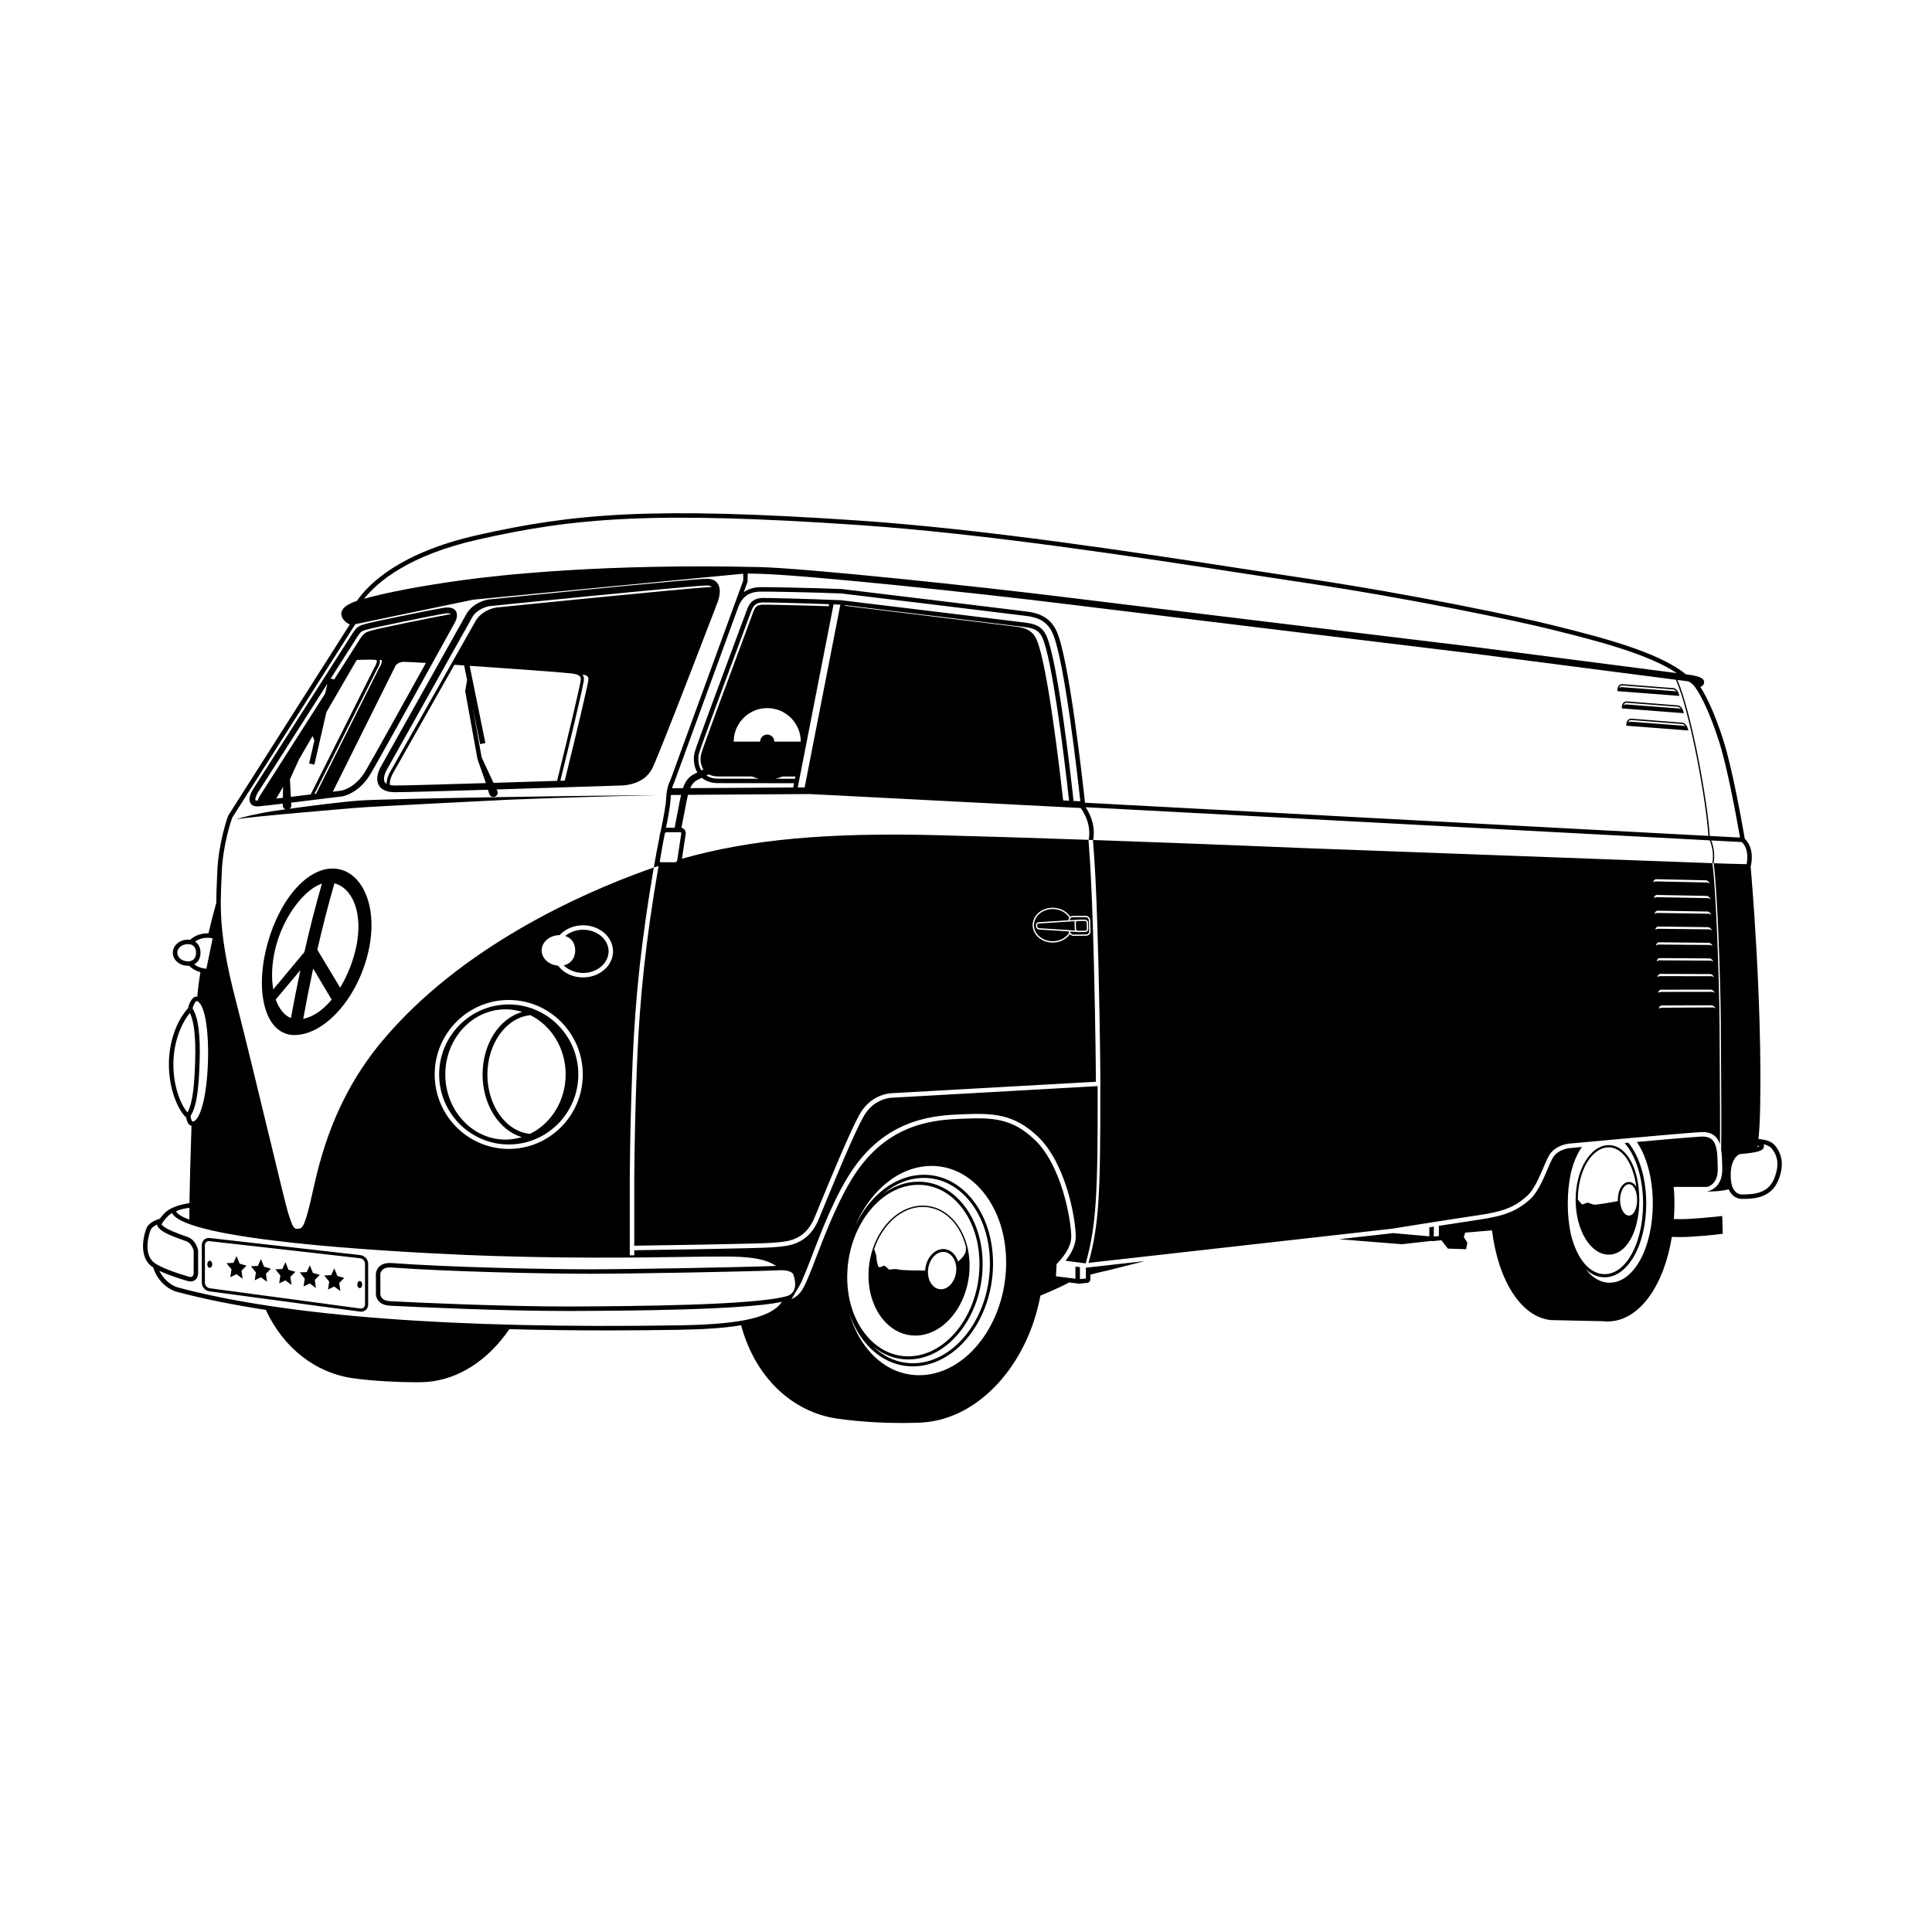 <?xml version="1.0" encoding="UTF-8"?>
<!-- The Best Svg Icon site in the world: iconSvg.co, Visit us! https://iconsvg.co -->
<svg fill="#000000" width="800px" height="800px" version="1.1" viewBox="144 144 512 512" xmlns="http://www.w3.org/2000/svg">
 <g>
  <path d="m239.04 377.69c-1.836-2.301-4.223-3.519-6.898-3.519-3.586 0-7.359 2.246-10.629 6.328-3.219 4.019-5.746 9.547-7.121 15.566-1.848 8.113-1.074 15.566 2.023 19.449 1.453 1.82 3.371 2.785 5.551 2.785 3.922 0 8.117-2.293 11.816-6.457 3.703-4.168 6.488-9.742 7.848-15.699 1.691-7.406 0.719-14.301-2.59-18.453zm-22.527 28.391-0.098 0.117c-0.008-0.051-0.02-0.102-0.027-0.152-0.484-2.961-0.367-6.441 0.445-10.078 1.047-4.691 3.215-9.234 6.102-12.797 2.043-2.519 4.266-4.266 6.246-4.961 0.047-0.016 0.09-0.023 0.137-0.039-0.012 0.047-0.027 0.09-0.039 0.133-1.742 6.016-3.258 12.047-4.555 17.75-0.02 0.086-0.039 0.168-0.059 0.254l-0.168 0.199zm7.043-4.738c-0.957 4.492-1.77 8.676-2.434 12.344-0.008 0.039-0.016 0.082-0.023 0.121-0.039-0.016-0.074-0.035-0.113-0.051-0.828-0.363-1.594-0.953-2.254-1.781-0.66-0.824-1.203-1.824-1.621-2.969-0.016-0.043-0.023-0.094-0.039-0.137l0.098-0.117 6.273-7.465 0.164-0.195c-0.016 0.086-0.031 0.168-0.051 0.25zm8.258 7.668c-2.297 2.738-4.84 4.449-7.328 4.965-0.043 0.008-0.086 0.02-0.125 0.031 0.008-0.043 0.016-0.086 0.023-0.129 0.695-3.848 1.555-8.27 2.574-13.035 0.012-0.055 0.023-0.113 0.035-0.168l0.09 0.152 4.742 7.969 0.074 0.125c-0.031 0.031-0.059 0.059-0.086 0.09zm6.293-12.812c-0.875 3.41-2.223 6.644-3.894 9.422-0.023 0.035-0.047 0.074-0.07 0.117l-0.074-0.121-5.883-9.777-0.09-0.148c0.012-0.059 0.023-0.113 0.039-0.168 1.277-5.578 2.766-11.465 4.469-17.328 0.012-0.039 0.023-0.074 0.031-0.113 0.039 0.008 0.074 0.023 0.113 0.035 1.402 0.391 2.656 1.258 3.676 2.57 2.668 3.426 3.293 9.227 1.684 15.512z"/>
  <path d="m206.47 361.16c2.641-0.664 31.766-3.059 31.766-3.059 3.285-0.324 40.258-2.152 40.258-2.152 13.215-0.527 26.434-0.965 39.656-1.184-13.227-0.059-71.371 0.875-78.621 1.375-4.582 0.316-12.91 1.367-18.801 2.188 0.293-0.207 0.492-0.531 0.492-0.918 0-0.059-0.023-0.109-0.031-0.168l-0.027-0.531c6.074-0.73 13.125-1.613 13.637-1.676 0.18-0.031 4.43-0.852 7.434-5.996 3.359-5.746 22.02-39.523 22.191-39.836 0.117-0.191 1.133-1.926 0.43-3.176-0.266-0.473-0.871-1.039-2.246-1.039-0.371 0-0.793 0.039-1.258 0.121-4.195 0.723-19.09 3.801-20.434 4.223-0.176 0.055-0.336 0.102-0.484 0.145-1.137 0.324-1.836 0.59-2.926 2.262l-26.508 41.535c-0.23 0.367-1.352 2.269-0.66 3.523 0.23 0.418 0.742 0.914 1.863 0.914 0.102 0 0.207-0.004 0.32-0.012 0.73-0.055 3.285-0.348 6.414-0.723l-0.008 0.398c0 0.012-0.008 0.02-0.008 0.031 0 0.008 0.004 0.016 0.004 0.023v0.035h0.008c0.023 0.461 0.316 0.848 0.727 1.008-2.504 0.355-4.438 0.648-5.234 0.797-2.672 0.523-5.363 1.035-7.953 1.891zm14.609-5.988-0.242-4.641 2.391-5.269 3.609-6.219 0.477 1.211-1.391 6.07 1.387 0.32 3.188-13.906 7.859-13.547c0.242-0.414 0.559-0.363 0.645-0.336l0.074 0.023 0.074-0.004c0.023 0 1.633-0.059 3.231-0.066v0.012c0.422 0.008 0.805 0.023 1.113 0.051 0.277 0.023 0.324 0.125 0.34 0.156 0.18 0.371-0.281 1.379-0.676 1.984l-16.824 33.52c-1.711 0.211-3.519 0.43-5.254 0.641zm6.246-0.762 16.543-32.98c0.184-0.281 1.016-1.637 0.758-2.57 0.07 0.004 0.137 0.008 0.199 0.016 0.277 0.023 0.324 0.125 0.34 0.156 0.18 0.371-0.281 1.379-0.676 1.984l-16.73 33.34c-0.141 0.02-0.285 0.035-0.434 0.055zm13.578-6.148c-2.633 4.5-6.231 5.231-6.34 5.254-0.043 0.004-0.949 0.117-2.363 0.293l16.402-32.945c0.004-0.016 0.387-1.402 2.352-1.469 0.473-0.004 2.461 0.086 5.91 0.293-5.805 10.477-13.867 24.996-15.961 28.574zm-2.098-35.688c0.824-1.266 1.184-1.367 2.055-1.617 0.164-0.047 0.336-0.098 0.523-0.156 1.27-0.398 16.207-3.481 20.234-4.176 0.375-0.066 0.711-0.098 0.992-0.098 0.457 0 0.781 0.09 0.887 0.238-0.152 0.02-0.305 0.031-0.469 0.062-4.191 0.723-19.051 3.793-20.387 4.211-0.176 0.055-0.34 0.102-0.492 0.148-1.086 0.309-1.703 0.543-2.723 2.113l-6.977 10.93 0.047-0.203-0.867-0.199zm-26.523 43.594c-0.34 0.008-0.559-0.051-0.594-0.113-0.148-0.266 0.152-1.219 0.613-1.953l18.469-28.934-0.602 2.633-17.254 27.035c-0.027 0.031-0.395 0.625-0.633 1.332zm6.684-0.742c-0.609 0.074-1.199 0.145-1.758 0.207l1.812-3.125z"/>
  <path d="m589 328.19c-0.016-0.07-0.395-1.684-1.484-1.832l-13.586-1.062c-0.363 0-0.664 0.121-0.883 0.355-0.469 0.492-0.426 1.316-0.422 1.352l0.008 0.156 16.418 1.262zm-15.695-2.293c0.156-0.164 0.363-0.246 0.613-0.246l13.559 1.059c0.355 0.047 0.617 0.336 0.805 0.648-0.18-0.105-0.375-0.18-0.57-0.195l-13.906-1.066c-0.273-0.023-0.527 0.066-0.73 0.227 0.047-0.152 0.117-0.305 0.23-0.426z"/>
  <path d="m590.18 332.77c-0.016-0.07-0.395-1.684-1.484-1.832l-13.586-1.062c-0.363 0-0.664 0.121-0.883 0.355-0.469 0.492-0.426 1.316-0.422 1.352l0.008 0.156 16.418 1.262zm-15.695-2.289c0.156-0.164 0.363-0.246 0.613-0.246l13.559 1.059c0.355 0.047 0.617 0.336 0.805 0.648-0.18-0.105-0.375-0.18-0.57-0.195l-13.906-1.066c-0.273-0.023-0.527 0.066-0.734 0.23 0.051-0.152 0.121-0.309 0.234-0.43z"/>
  <path d="m591.37 337.35c-0.016-0.07-0.395-1.684-1.484-1.832l-13.586-1.062c-0.363 0-0.664 0.121-0.883 0.355-0.469 0.492-0.426 1.316-0.422 1.352l0.008 0.156 16.418 1.262zm-15.695-2.293c0.156-0.164 0.363-0.246 0.613-0.246l13.559 1.059c0.355 0.047 0.617 0.336 0.805 0.648-0.18-0.105-0.375-0.18-0.57-0.195l-13.906-1.066c-0.273-0.027-0.527 0.066-0.734 0.23 0.047-0.152 0.121-0.309 0.234-0.43z"/>
  <path d="m244.4 352.11c0.691 1.215 2.133 1.832 4.285 1.832 2.543 0 13.078-0.297 24.621-0.652l0.336 1.047 0.008-0.004c0.152 0.586 0.727 0.965 1.328 0.848 0.621-0.125 1.023-0.73 0.902-1.352-0.035-0.172-0.109-0.32-0.207-0.453l-0.074-0.16c15.828-0.488 32.676-1.047 32.996-1.055 0.617 0 6.102-0.129 8.285-4.57 2.066-4.207 16.613-42.242 17.223-43.832 0.137-0.328 1.316-3.262 0.109-5.086-0.395-0.594-1.203-1.301-2.824-1.301-3.754 0-55.684 5.269-57.926 5.496-0.148 0.02-3.68 0.531-5.691 3.555l-22.809 40.691c-0.184 0.305-1.711 2.981-0.562 4.996zm4.281 0.055c-0.43 0-0.914-0.031-1.359-0.129-0.195-1.344 0.742-2.981 0.758-3.004l16.336-28.855c0.848 0.055 1.711 0.113 2.582 0.172l0.785 3.852-0.484 2.832-0.039 0.008 3.285 18.16 1.973 5.606 0.23 0.719c-11.332 0.352-21.574 0.641-24.066 0.641zm26.098-0.699-3.09-6.66-0.023 0.023-2.426-13.445 1.996 9.812 1.395-0.281-4.168-20.465c11.309 0.766 23.508 1.66 25.57 1.879v0.008c0.312 0.023 0.598 0.047 0.871 0.074 0.031 0.004 0.066 0.008 0.098 0.008 2.012 0.203 2.922 0.555 2.922 1.574 0 1.035-3.211 14.445-6.289 26.941-5.231 0.168-11.125 0.355-16.855 0.531zm17.719-0.555c2.066-8.395 6.258-25.586 6.258-26.914 0-0.527-0.152-0.934-0.414-1.254 1.137 0.191 1.598 0.508 1.598 1.254 0 0.859-2.398 11.137-6.273 26.875-0.383 0.012-0.773 0.023-1.168 0.039zm-46.004-2.902 22.785-40.652c1.523-2.285 4.391-2.719 4.387-2.719 0.539-0.055 54.051-5.484 57.715-5.484 0.77 0 1.098 0.223 1.246 0.383-7.383 0.418-54.98 5.246-57.109 5.465-0.141 0.02-3.465 0.5-5.34 3.316l-22.816 40.297c-0.051 0.086-0.93 1.594-0.906 3.109-0.219-0.125-0.395-0.285-0.512-0.492-0.543-0.945 0.227-2.676 0.551-3.223z"/>
  <path d="m386.57 497.94h0.004c7.359-0.004 13.789-7.727 14.336-17.215 0.309-5.371-1.293-10.34-4.398-13.629-2.223-2.352-4.977-3.598-7.973-3.598-7.359 0-13.793 7.723-14.34 17.215-0.309 5.367 1.293 10.34 4.402 13.629 2.223 2.352 4.977 3.598 7.969 3.598zm6.797-12.273c-0.812 0-1.566-0.344-2.18-0.992-0.891-0.941-1.348-2.375-1.258-3.938 0.16-2.742 1.977-4.973 4.051-4.973 0.812 0 1.566 0.344 2.18 0.988 0.891 0.945 1.348 2.379 1.258 3.938-0.16 2.746-1.977 4.977-4.051 4.977zm-16.539-5.938c-0.223-0.297-0.566-1.777-0.566-2.519 0-0.555-0.398-1.664-0.598-2.184 2.184-6.504 7.246-11.18 12.879-11.18 2.891 0 5.555 1.207 7.711 3.488 1.777 1.887 3.035 4.344 3.727 7.109 0.004 0.258 0 0.57-0.023 0.945-0.074 1.293-1.703 2.652-2.074 2.941-0.246-0.805-0.641-1.527-1.18-2.094-0.746-0.793-1.715-1.227-2.727-1.227-2.469 0-4.621 2.551-4.805 5.684v0.02c-0.574 0-6.297-0.016-7.141-0.297-0.887-0.297-2.469 0.199-2.543-0.023-0.074-0.223-1.16-1.012-1.16-1.012 0.004 0-1.281 0.645-1.5 0.348z"/>
  <path d="m578.43 462.24c0.004-0.086 0.016-0.164 0.016-0.254 0-0.086-0.012-0.168-0.016-0.254-0.07-8.273-3.449-14.254-8.098-14.254-4.84 0-8.773 6.508-8.773 14.508s3.938 14.508 8.773 14.508c4.648 0 8.027-5.981 8.098-14.254zm-2.734 3.906c-1.281 0-2.363-1.902-2.363-4.16 0-2.254 1.082-4.16 2.363-4.16 1.23 0 2.152 1.789 2.152 4.16 0.004 2.371-0.922 4.16-2.152 4.16zm-9.391-2.922c-0.68-0.195-1.535-0.52-1.535-0.52l-1.504 0.516-1.129-1.336c0.035-7.633 3.695-13.824 8.195-13.824 3.641 0 6.512 4.32 7.301 10.473-0.484-0.812-1.156-1.297-1.938-1.297-1.656 0-2.957 2.086-2.957 4.754 0 0.105 0.016 0.207 0.02 0.309-0.73 0.141-5.82 1.109-6.453 0.926z"/>
  <path d="m296.44 395.88c0 2.062-1.195 3.543-3.059 3.945 1.273 1.258 3.148 2.019 5.133 2.019 3.731 0 6.766-2.57 6.766-5.727 0-3.16-3.035-5.727-6.766-5.727-1.781 0-3.477 0.609-4.731 1.652 1.629 0.52 2.656 1.926 2.656 3.836z"/>
  <path d="m429.22 388.21c-0.074 0.074-0.109 0.176-0.105 0.277l0.055 1.758c0.008 0.227 0.207 0.41 0.445 0.41v0.176l0.008-0.176 1.996-0.02c0.121 0 0.227-0.047 0.309-0.129 0.074-0.074 0.113-0.176 0.109-0.281l-0.059-1.758c-0.008-0.227-0.203-0.41-0.441-0.41l-2 0.02c-0.02 0-0.035 0.008-0.055 0.012v0.004h-0.031c-0.09 0.02-0.168 0.055-0.23 0.117z"/>
  <path d="m428.81 390.25-0.055-1.758c-0.004-0.133 0.035-0.254 0.098-0.367l-9.555 0.617c-0.125 0-0.234 0.047-0.316 0.129-0.074 0.074-0.113 0.176-0.109 0.281l0.055 0.398c0.008 0.246 0.207 0.43 0.445 0.43h0.004l9.535 0.609c-0.055-0.105-0.098-0.215-0.102-0.34z"/>
  <path d="m431.67 387.05-3.363 0.031c-0.234 0.004-0.449 0.094-0.605 0.258-0.137 0.145-0.207 0.332-0.211 0.527l1.957-0.125c0.023-0.004 0.047-0.016 0.074-0.016l1.996-0.02c0.438 0 0.797 0.336 0.809 0.754l0.059 1.758c0.008 0.199-0.066 0.391-0.207 0.539-0.148 0.152-0.344 0.234-0.559 0.238l-2.004 0.02c-0.062 0-0.117-0.02-0.176-0.035v0.008l-1.848-0.117c0.02 0.441 0.406 0.801 0.867 0.801h0.008l3.363-0.031c0.234 0 0.449-0.094 0.605-0.254 0.145-0.152 0.223-0.348 0.215-0.559l-0.098-2.961c-0.012-0.445-0.402-0.809-0.871-0.809l-0.012-0.008z"/>
  <path d="m427.23 390.84-7.856-0.504h-0.008c-0.414 0-0.77-0.336-0.785-0.754l-0.055-0.398c-0.008-0.219 0.066-0.41 0.207-0.555 0.145-0.152 0.344-0.238 0.559-0.238l7.848-0.508c-0.004-0.25 0.086-0.48 0.234-0.68-0.852-1.398-2.551-2.297-4.394-2.297-2.742 0-4.969 1.914-4.969 4.266s2.231 4.266 4.969 4.266c1.809 0 3.465-0.844 4.344-2.203-0.047-0.117-0.086-0.242-0.09-0.375z"/>
  <path d="m239.52 476.62-39.898-4.527c-1.203-0.148-2.144 0.715-2.144 1.883v9.949c0 1.129 0.914 2.16 2.039 2.301l39.906 5.363c0.09 0.012 0.176 0.02 0.262 0.02 1.074 0 1.883-0.816 1.883-1.898v-10.789c0-1.129-0.918-2.16-2.047-2.301zm1.215 13.09c0 0.672-0.574 1.133-1.211 1.059l-39.906-5.363c-0.715-0.09-1.316-0.766-1.316-1.48v-9.949c0-0.621 0.445-1.07 1.055-1.07 0.051 0 0.105 0.004 0.164 0.012l39.898 4.523c0.727 0.09 1.316 0.754 1.316 1.477z"/>
  <path d="m200.23 479.04c0 1.25-1.285 1.25-1.285 0s1.285-1.25 1.285 0"/>
  <path d="m239.98 484.42c0 1.25-1.285 1.25-1.285 0s1.285-1.25 1.285 0"/>
  <path d="m207.5 478.88-0.812-2.016-0.824 1.812-1.832 0.074 1.32 1.656-0.324 2.066 1.641-0.789 1.637 1.199-0.305-2.141 1.332-1.324z"/>
  <path d="m213.97 479.69-0.812-2.012-0.824 1.809-1.836 0.074 1.32 1.656-0.32 2.066 1.641-0.789 1.633 1.199-0.305-2.141 1.332-1.32z"/>
  <path d="m220.45 480.51-0.809-2.016-0.828 1.812-1.832 0.074 1.32 1.656-0.32 2.066 1.641-0.785 1.633 1.195-0.305-2.141 1.332-1.324z"/>
  <path d="m226.92 481.33-0.812-2.019-0.824 1.812-1.832 0.074 1.316 1.656-0.32 2.066 1.645-0.789 1.633 1.203-0.305-2.148 1.332-1.32z"/>
  <path d="m233.4 482.14-0.812-2.019-0.824 1.809-1.836 0.078 1.32 1.656-0.32 2.066 1.641-0.789 1.633 1.203-0.301-2.144 1.328-1.324z"/>
  <path d="m317.26 373.91h0.004v0.008h-0.004z"/>
  <path d="m559.77 448.28c-0.016 0.004-2.445 0.297-3.848 1.965-0.547 0.648-1.18 2.133-1.848 3.699-1.164 2.742-2.617 6.156-4.731 8.012-3.43 3.016-6.695 4.297-13.438 5.277-2.609 0.379-6.629 1-10.586 1.621v2.711l-1.348 0.133v-2.633l-1.184 0.188v2.391l-9.625-0.859c0.176-0.027 0.453-0.074 0.797-0.129-0.645 0.105-1.027 0.164-1.051 0.168l-14.02 1.578 16.637 1.332 7.66-0.867 0.449 0.039c0.02 0.004 0.035 0.004 0.055 0.004 0.012 0 0.02-0.004 0.031-0.008 0.008 0 0.012 0.004 0.02 0.004h0.004l1.859-0.184c0.125 0 0.246-0.027 0.359-0.074l1.746 2.246 4.824 0.156 0.34-1.699-0.957-1.543 0.383-1.145 7.094-0.617c1.68 13.504 7.832 23.082 15.684 23.793l13.848 0.297c0.402 0.047 0.805 0.078 1.211 0.078 0.195 0 0.383-0.031 0.574-0.039h0.023v-0.004c7.863-0.449 14.27-9.605 16.32-22.371 0.637 0.02 1.402 0.035 2.195 0.035 0.793 0 1.625-0.016 2.398-0.062 5.047-0.297 8.723-0.781 8.895-0.805l-0.133-4.707c-0.043 0.004-4.141 0.488-9.043 0.777-1.23 0.074-2.641 0.059-3.773 0.027 0.098-1.348 0.152-2.727 0.152-4.129 0-1.082-0.043-2.148-0.098-3.211l-0.117-1.184h8.84c0.043-0.012 3-0.508 2.852-4.914l-0.027-1.09c-0.062-2.586-0.125-5.262-1.477-6.508-0.676-0.621-1.648-0.895-2.996-0.816-2.723 0.152-11.91 0.957-20.184 1.703 3.023 3.359 4.891 9.438 4.891 16.02 0 10.496-4.481 18.723-10.203 18.723-4.094 0-7.445-4.281-8.969-10.723-0.504-2.445-0.781-5.137-0.781-8 0-2.797 0.273-5.473 0.785-7.945 0.656-2.766 1.656-5.176 2.961-7.039m13.07-1.184c0.5-0.047 0.996-0.09 1.496-0.133 2.684 3.981 4.223 9.883 4.223 16.312 0 11.766-5.035 20.984-11.457 20.984-2.402 0-4.582-1.316-6.359-3.602 1.484 1.387 3.191 2.168 5.039 2.168 6.188 0 11.031-8.59 11.031-19.555 0-6.602-1.762-12.504-4.731-16.109 0.129-0.012 0.258-0.023 0.387-0.035"/>
  <path d="m431.41 479.96c0.031 0.004 0.066 0.008 0.066 0.008s-0.027-0.004-0.066-0.008z"/>
  <path d="m431.55 479.98 0.227-0.023z"/>
  <path d="m614.35 447.52c-0.988-1.172-2.797-1.562-4.34-1.66 0.23-2.25 0.375-4.898 0.441-8.133 0.578-28.59-2.336-62.07-2.512-64.043 0.195-0.742 1.102-4.84-1.547-7.383-0.938-5.324-3.293-18.578-5.676-26.098-2.32-7.32-4.613-11.859-6.094-14.133 0.535-0.262 1.047-0.68 0.984-1.359-0.043-0.477-0.129-1.473-4.824-2.019l-0.035-0.004c-7.199-5.969-23.188-9.98-33.855-12.648l-1.379-0.344c-9.098-2.285-37.57-8.262-65.23-12.379-4.617-0.688-9.863-1.496-15.582-2.375-29.348-4.516-69.539-10.699-103.05-12.984-55.207-3.766-75.832-1.852-101.18 3.863-20.375 4.594-28.707 12.816-31.902 17.441-1.242 0.402-4.297 1.484-4.106 3.625 0.117 1.293 1.43 2.211 2.231 2.617l-32.203 50.629-0.055 0.113c-0.023 0.07-2.555 6.992-2.852 14.844-0.027 0.719-0.059 1.434-0.09 2.152-0.086 1.918-0.172 3.859-0.172 5.981-0.77 2.816-1.465 5.539-2.078 8.121-1.887-0.062-3.625 0.586-4.871 1.719-0.184-0.023-0.371-0.051-0.57-0.051-2.207 0-4.004 1.555-4.004 3.469 0 1.91 1.797 3.465 4.004 3.465 0.105 0 0.199-0.02 0.301-0.023 0.781 0.805 1.82 1.395 3.016 1.707-0.406 2.426-0.684 4.613-0.832 6.516-0.086-0.012-0.176-0.031-0.266-0.031-1.055 0-1.957 1.773-2.168 3.07-2.242 2.359-4.875 7.387-5.082 14.051-0.211 6.773 2.172 12.676 4.578 14.953 0.199 1.227 0.711 2.016 1.402 2.176-0.277 8.316-0.469 15.48-0.547 20.477-0.641 0.098-1.234 0.219-1.801 0.348-0.168 0.035-0.324 0.074-0.473 0.113-0.117 0.031-0.242 0.059-0.355 0.094-0.09 0.023-0.172 0.051-0.254 0.074-0.078 0.023-0.152 0.051-0.23 0.074-1.41 0.457-2.523 1.047-3.305 1.781-0.512 0.48-0.988 1.035-1.422 1.641-0.473 0.137-2.684 0.844-3.422 2.273-0.535 1.047-2.594 7.387 1.203 10.336 0.152 0.121 0.328 0.242 0.52 0.363l-0.023 0.008c0.828 2.969 3.469 5.664 6.273 6.414 6.914 1.84 14.766 3.43 23.531 4.777 4.688 10.102 13.133 16.711 23.188 18.125 5.148 0.727 11.949 1.047 16.402 1.047 0.453 0 0.875-0.004 1.277-0.012 0.012 0 0.023 0.004 0.035 0.004h0.004c0.039 0 0.074-0.004 0.113-0.004 0.672-0.012 1.266-0.031 1.746-0.066v-0.008c8.258-0.66 16.09-5.664 21.777-13.977 8.176 0.219 16.727 0.328 25.66 0.328 6.102 0 12.387-0.051 18.836-0.152 6.547-0.102 12.266-0.426 16.926-1.215 3.633 13.574 13.379 23.043 25.566 24.758 6.633 0.934 12.805 1.145 17.027 1.145 2.348 0 4.07-0.066 4.953-0.105 0.406-0.02 0.652-0.035 0.668-0.035v-0.012c14.797-1.016 27.676-15.223 31.098-33.605 2.644-1.109 5.914-2.531 7.57-3.461 0.016-0.008 0.035-0.02 0.051-0.027l2.519 0.316c0.023 0.004 0.051 0.004 0.074 0.004 0.012 0 0.023-0.004 0.031-0.004 0.008 0 0.012 0.004 0.02 0.004h0.008l2.035-0.199c0.512 0 0.93-0.418 0.93-0.93v-1.254c2.316-0.641 4.336-1.051 4.363-1.055l10.082-2.547-15.629 1.758v2.859l-1.582 0.156v-3.164c-0.355-0.047-0.758-0.098-1.184-0.156v3.223l-5.176-0.652 0.176-3.223 0.297-0.309 0.113-0.125c0.875-0.953 3.543-3.856 3.481-6.969-0.086-4.441-2.543-18.75-9.691-25.551-6.106-5.816-11.305-5.902-19.281-5.566-6.508 0.277-18.629 0.793-27.672 13.672-4.672 6.652-8.461 16.539-10.969 23.078-0.672 1.754-1.258 3.281-1.746 4.457l-0.125 0.301c-1.309 3.148-2.176 5.231-4.644 6.273l1.895-3.188c0.559-0.902 1.043-2.062 1.656-3.539l0.125-0.301c0.488-1.168 1.066-2.684 1.734-4.426 2.527-6.594 6.344-16.562 11.102-23.332 9.379-13.355 21.879-13.891 28.594-14.176 8.32-0.355 13.824-0.133 20.148 5.891 7.277 6.926 9.953 21.02 10.059 26.387 0.055 2.641-1.496 5.035-2.703 6.535 1.719 0.227 4.684 0.617 5.18 0.68l0.176-0.039c2.863-10.199 3.207-18.836 3.152-46.922l-54.152 3.055c-0.25-0.008-5.113-0.059-7.988 5.176-2.617 4.766-7.594 16.875-10.266 23.379-1.004 2.445-1.668 4.062-1.879 4.5-2.844 5.898-7.727 6.277-10.961 6.531-0.305 0.023-0.598 0.047-0.871 0.074-2.867 0.277-32.039 0.715-36.691 0.785v1.344h-1.184l-0.004-18.918c0-0.137 0.008-14.145 0.742-32.164 0.703-17.34 2.391-32.836 5.629-51.684-0.758 0.262-1.52 0.52-2.273 0.793-17.094 6.184-48.883 20.281-69.723 45.203-12.918 15.445-16.523 31.551-18.461 40.207-0.227 1.012-0.43 1.914-0.617 2.691-1.676 6.844-2.152 6.844-3.57 6.844-0.879 0-1.344-1.332-2.156-3.887l-0.152-0.48c-0.434-1.359-2.559-10.156-5.019-20.336-2.875-11.898-6.453-26.707-8.984-36.508-4.281-16.594-3.949-23.988-3.629-31.141 0.031-0.719 0.066-1.438 0.094-2.16 0.273-7.281 2.516-13.75 2.758-14.422l32.629-51.297 31.238-6.496 71.566-6.883v1.805l-2.426 6.648c-0.012 0.027-0.023 0.051-0.031 0.078h0.004l-16.891 46.289c-0.195 0.332-0.953 1.809-1.094 4.82-0.086 1.914-0.742 5.215-1.461 8.773-0.051 0.125-0.113 0.246-0.137 0.379l-0.375 2.148c-0.324 1.605-0.641 3.219-0.914 4.766-0.125 0.723-0.246 1.434-0.371 2.152l1.258-0.395c-3.309 19.117-4.992 34.629-5.703 52.133-0.73 17.996-0.742 31.977-0.742 32.113v16.383c4.523-0.066 33.793-0.508 36.574-0.777 0.281-0.027 0.578-0.051 0.891-0.074 3.141-0.246 7.438-0.578 9.984-5.863 0.195-0.406 0.891-2.098 1.852-4.434 2.684-6.527 7.676-18.68 10.324-23.504 3.234-5.891 8.785-5.789 9.012-5.789l53.699-3.012c-0.008-2.481-0.078-13.133-0.523-31.367-0.66-27.141-1.52-32.133-1.398-32.742-13.422-0.469-27.5-0.914-40.125-1.238-29.207-0.746-49.527 1.129-67.645 6.242l0.984-6.543c0.066-0.434-0.051-0.863-0.32-1.18-0.203-0.242-0.488-0.402-0.805-0.469l0.254-1.309c0.27-1.387 0.539-2.766 0.656-3.391l0.047-0.242c0.277-1.5 0.512-2.75 0.781-3.801l32.223-0.207 71.855 3.699c0.938 1.289 2.844 4.508 2.102 8.441l1.168 0.059c-0.094 0.742 0.746 5.258 1.414 32.652 0.477 19.59 0.52 30.441 0.523 31.809l-0.023 1.074c0.055 27.703-0.293 36.383-3.121 46.512l80.297-9.035c0.133-0.023 16.25-2.613 22.988-3.59 6.555-0.953 9.555-2.117 12.824-4.996 1.91-1.68 3.305-4.957 4.426-7.586 0.734-1.727 1.371-3.219 2.031-4 1.711-2.035 4.519-2.363 4.637-2.379 0.309-0.027 29.734-2.769 35.016-3.062 1.672-0.102 2.941 0.273 3.863 1.125 0.598 0.555 0.992 1.277 1.258 2.098 0.062-4.207-0.004-14.484-0.066-24.469-0.016-2.531-0.031-5.035-0.047-7.387-0.074-12.512-1.012-36.977-1.902-42.641l-108.69-4.016c-0.375-0.016-26.172-1.105-55.398-2.125 0.676-3.883-0.898-7.051-1.992-8.691l165.38 8.785c0.445 1.035 1.191 3.316 0.691 6.043l0.34 0.012c0.469-2.652-0.176-4.902-0.637-6.035l8.117 0.43c1.859 1.809 1.496 4.754 1.273 5.859l-5.512-0.137-3.242-0.121c0.891 5.68 1.844 30.105 1.914 42.625 0.016 2.352 0.031 4.856 0.047 7.387 0.074 11.305 0.145 22.969 0.031 25.805 0.207 1.23 0.246 2.582 0.273 3.922l0.031 1.082c0.184 5.504-3.918 6.129-3.957 6.137l-0.125 0.055c2.469 0 4.293-0.188 5.789-0.586 0.285 0.645 0.652 1.195 1.121 1.609 0.977 0.863 2.043 0.93 2.324 0.93 0.047 0 0.07-0.004 0.074-0.004 2.656 0.016 7.66 0.004 9.66-5.016 1.461-3.676 1.148-6.688-0.961-9.188zm-223.49 5.465c4.738 0 9.109 1.98 12.645 5.719 4.996 5.297 7.578 13.305 7.074 21.984-0.883 15.305-11.184 27.758-22.969 27.758l-0.004 0.414v-0.414c-4.738 0-9.113-1.98-12.645-5.719-2.719-2.883-4.715-6.57-5.894-10.73 1.109 3.379 2.828 6.387 5.094 8.781 3.285 3.481 7.363 5.324 11.789 5.324 10.863-0.004 20.355-11.379 21.16-25.367 0.457-7.914-1.91-15.23-6.492-20.086-3.285-3.481-7.359-5.32-11.789-5.32-7.606 0-14.531 5.59-18.281 13.742 3.949-9.488 11.734-16.086 20.312-16.086zm7.469 9.117c-3.051-3.234-6.836-4.941-10.949-4.941-3.367 0-6.582 1.199-9.414 3.254 3.184-2.684 6.93-4.254 10.867-4.258 4.191 0 8.059 1.75 11.184 5.062 4.426 4.688 6.711 11.781 6.266 19.469-0.781 13.555-9.902 24.582-20.332 24.582-3.891 0-7.5-1.527-10.496-4.394 2.715 2.215 5.875 3.391 9.262 3.391h0.004c10.082-0.004 18.891-10.559 19.637-23.531 0.418-7.336-1.777-14.129-6.027-18.633zm-29.758 18.641c0.723-12.547 9.16-22.75 18.812-22.75 3.875 0 7.453 1.617 10.344 4.68 4.094 4.34 6.207 10.906 5.797 18.016-0.723 12.543-9.16 22.75-18.809 22.754l-0.004 0.414v-0.414c-3.875 0-7.453-1.621-10.344-4.68-4.098-4.344-6.207-10.91-5.797-18.02zm-174.77-81.98c-1.555 0-2.82-1.023-2.82-2.281s1.266-2.281 2.82-2.281c1.941 0 2.148 1.598 2.148 2.281 0 0.688-0.207 2.281-2.148 2.281zm1.66 0.793c1.047-0.543 1.676-1.625 1.676-3.074 0-1.344-0.535-2.379-1.449-2.957 1.246-0.863 2.934-1.234 4.664-0.863l-1.656 8.047c-1.227-0.07-2.363-0.484-3.234-1.152zm-1.785 39.254c-2.035-2.391-3.902-7.578-3.715-13.535 0.172-5.594 2.246-10.309 4.367-12.824 1.125 2.332 1.582 6.523 1.387 12.793-0.172 5.539-0.547 10.98-2.039 13.566zm0.812 0.945c1.703-2.551 2.199-7.641 2.414-14.477 0.223-7.133-0.371-11.602-1.859-14.023 0.184-0.953 0.766-1.867 0.984-1.957 0.262 0 0.512 0.129 0.766 0.391 1.625 1.68 2.559 7.93 2.324 15.555-0.324 10.371-2.348 15.973-4.09 15.973-0.113-0.035-0.426-0.457-0.539-1.461zm-3.223 24.98c0.203-0.066 0.402-0.137 0.621-0.199 0.023-0.008 0.051-0.012 0.074-0.02 0.141-0.039 0.289-0.074 0.438-0.113 0.473-0.113 1.07-0.219 1.797-0.32-0.016 1.203-0.023 2.258-0.023 3.137-1.852-0.695-3.047-1.41-3.496-2.133 0.047-0.086 0.227-0.211 0.59-0.352zm-7.266 5.047c0.266-0.512 0.934-0.941 1.57-1.242l0.039 0.02c0.109 0.508 0.492 1.008 1.152 1.488 1.391 1.012 3.551 1.789 5.457 2.477 0.402 0.145 0.793 0.285 1.148 0.418 1.555 0.582 1.945 2.519 1.957 2.519v5.922c0 0.105-0.023 1.027-0.793 1.027-0.145 0-0.309-0.023-0.492-0.074-3.336-0.945-7.625-2.504-9.156-3.695-3.164-2.453-1.273-8.094-0.883-8.859zm167.18 10.844c1.57 0 2.824 0.465 3.055 1.125 0.617 1.785 0.652 3.223 0.113 4.277-0.516 1.004-1.398 1.332-1.66 1.41-8.484 2.535-41.898 2.715-56.168 2.789l-2.141 0.008c-17.145 0-39.734-1.016-46.992-1.406-1.027-0.055-1.758-0.344-2.18-0.852-0.508-0.617-0.406-1.395-0.398-1.492l-0.02-4.734c0-0.074 0.035-1.863 2.519-1.863 0.137 0 0.281 0.004 0.43 0.016 15.504 1.133 40.574 1.66 52.637 1.66 11.367 0 41.109-0.551 50.512-0.934zm-58.875-88.812c1.504-1.633 3.793-2.609 6.207-2.609 4.383 0 7.949 3.102 7.949 6.914s-3.566 6.91-7.949 6.91c-2.707 0-5.156-1.164-6.633-3.121-2.422-0.195-4.332-1.918-4.332-4.027 0-2.238 2.133-4.055 4.758-4.066zm-13.484 17.191c10.824 0 19.625 8.855 19.625 19.738 0 10.883-8.805 19.734-19.625 19.734-10.82 0-19.625-8.855-19.625-19.738 0-10.883 8.805-19.734 19.625-19.734zm-12.395 67.523c25.094 1.102 48.305 0.734 59.457 0.559 2.773-0.043 4.832-0.078 6.035-0.074 0.668 0 1.375-0.004 2.106-0.008 5.422-0.035 12.012-0.074 15.645 2.484-10.473 0.379-38.371 0.887-49.293 0.887-12.047 0-37.074-0.523-52.551-1.652-3.391-0.254-4.215 1.91-4.219 3.031l0.023 4.648c-0.008 0.055-0.188 1.285 0.648 2.316 0.641 0.785 1.664 1.223 3.047 1.297 7.266 0.391 29.887 1.41 47.055 1.41l2.148-0.008c14.598-0.074 44.016-0.234 54.684-2.398-3.301 4.797-13.52 5.988-27.742 6.211-59.266 0.941-103.77-2.434-132.25-10.023-2.019-0.539-3.992-2.344-4.988-4.426 2.875 1.363 6.91 2.531 7.481 2.691 0.289 0.082 0.562 0.125 0.816 0.125 1.453 0 1.98-1.32 1.98-2.211l-0.008-6.023c-0.02-0.109-0.488-2.691-2.715-3.523-0.363-0.137-0.754-0.277-1.164-0.426-1.742-0.625-3.91-1.406-5.16-2.32-0.363-0.266-0.555-0.484-0.641-0.652 0.508-0.848 1.113-1.621 1.781-2.25 0.277-0.258 0.613-0.5 1-0.723 0.023 0.051 0.039 0.102 0.07 0.152 4.231 6.984 55.09 9.953 76.758 10.906zm156.55-91.973c1.938 0 3.727 0.941 4.66 2.402 0.195-0.137 0.418-0.234 0.668-0.234l3.363-0.031h0.012c0.66 0 1.211 0.516 1.227 1.152l0.098 2.961c0.012 0.305-0.102 0.594-0.312 0.816-0.223 0.23-0.527 0.363-0.859 0.363l-3.359 0.031h-0.012c-0.379 0-0.707-0.184-0.934-0.449-0.965 1.379-2.676 2.231-4.543 2.231-2.938 0-5.324-2.074-5.324-4.621-0.008-2.551 2.379-4.621 5.316-4.621zm159.38-7.293c0.141-0.168 0.348-0.262 0.609-0.273l13.156 0.301c0.504 0.039 0.836 0.508 1.027 0.863-0.238-0.176-0.508-0.277-0.777-0.285l-13.492-0.289h-0.02c-0.277 0-0.523 0.102-0.715 0.281 0.02-0.188 0.062-0.418 0.211-0.598zm0.535 17.34c0.016-0.184 0.055-0.414 0.203-0.598 0.137-0.172 0.348-0.266 0.605-0.285l13.156 0.129c0.504 0.031 0.844 0.496 1.035 0.852-0.242-0.172-0.512-0.27-0.781-0.273l-13.492-0.113h-0.004c-0.277 0-0.535 0.105-0.723 0.289zm-0.348-13.156c0.137-0.168 0.348-0.262 0.609-0.277l13.156 0.258c0.504 0.039 0.84 0.504 1.031 0.863-0.242-0.176-0.512-0.277-0.781-0.281l-13.492-0.246c-0.297 0-0.547 0.098-0.734 0.281 0.016-0.188 0.059-0.414 0.211-0.598zm14.203 4.699-13.492-0.203h-0.012c-0.281 0-0.531 0.102-0.723 0.285 0.016-0.184 0.055-0.414 0.203-0.598 0.141-0.172 0.348-0.266 0.609-0.281l13.16 0.215c0.5 0.035 0.836 0.5 1.031 0.859-0.242-0.172-0.512-0.27-0.777-0.277zm-13.836 3.676c0.137-0.172 0.348-0.266 0.609-0.281l13.156 0.172c0.504 0.035 0.84 0.496 1.035 0.855-0.242-0.172-0.512-0.273-0.781-0.277l-13.492-0.156h-0.008c-0.281 0-0.535 0.102-0.723 0.289 0.012-0.191 0.051-0.418 0.203-0.602zm0.367 8.371c0.137-0.172 0.348-0.27 0.605-0.285l13.156 0.086c0.504 0.031 0.844 0.492 1.043 0.848-0.242-0.172-0.516-0.27-0.781-0.27l-13.496-0.07c-0.285 0-0.539 0.105-0.73 0.293 0.016-0.188 0.055-0.418 0.203-0.602zm0.184 4.184c0.137-0.172 0.344-0.266 0.605-0.285l13.16 0.043c0.504 0.031 0.844 0.488 1.043 0.844-0.242-0.172-0.516-0.27-0.781-0.27l-13.496-0.023c-0.285 0-0.539 0.105-0.73 0.297 0.012-0.191 0.051-0.418 0.199-0.605zm0.18 4.191c0.137-0.172 0.344-0.27 0.605-0.293l13.16-0.004c0.504 0.031 0.848 0.484 1.043 0.84-0.242-0.168-0.516-0.266-0.781-0.266l-13.496 0.02c-0.285 0.004-0.539 0.109-0.73 0.297 0.02-0.184 0.055-0.41 0.199-0.594zm-0.824-12.785c-0.281 0.348-0.305 0.812-0.293 1.035-0.012-0.223 0.012-0.688 0.293-1.035zm0.367 8.375c-0.277 0.348-0.297 0.812-0.285 1.035-0.012-0.223 0.004-0.688 0.285-1.035zm0.18 4.188c-0.277 0.348-0.297 0.812-0.285 1.035-0.012-0.223 0.008-0.688 0.285-1.035zm14.496 4.641h-0.004l-13.496 0.066c-0.285 0.004-0.539 0.113-0.73 0.301 0.012-0.188 0.047-0.418 0.195-0.602 0.137-0.172 0.344-0.27 0.605-0.293l13.16-0.047c0.504 0.027 0.848 0.484 1.047 0.836-0.234-0.164-0.508-0.262-0.777-0.262zm-0.281-32.785c-0.184-0.414-0.641-1.207-1.434-1.27 0.793 0.062 1.25 0.855 1.434 1.27zm-15.496-1.164c-0.285 0.344-0.312 0.809-0.305 1.027-0.008-0.223 0.02-0.684 0.305-1.027zm-315.22-79.328c-11.039 1.508-20.477 3.297-26.387 4.977 3.672-4.598 12.016-11.598 30.258-15.711 25.238-5.691 45.785-7.594 100.84-3.836 33.461 2.285 73.621 8.461 102.95 12.973 5.723 0.879 10.969 1.688 15.586 2.375 27.621 4.113 56.039 10.078 65.113 12.355l1.379 0.344c9.809 2.453 24.152 6.055 31.75 11.188l-53.414-6.902c-0.832-0.102-83.523-10.105-108.41-13.184-24.527-3.031-69.41-7.727-81.156-8.004-41.129-0.969-68.602 2.074-78.508 3.426zm54.848 58.031c0.02-0.383 0.047-0.738 0.082-1.062l2.699-0.02c-0.242 1.02-0.457 2.164-0.699 3.469l-0.047 0.242c-0.113 0.621-0.383 1.996-0.652 3.375l-0.312 1.613h-2.098c-0.066 0-0.129 0.027-0.195 0.035 0.621-3.098 1.141-5.898 1.223-7.652zm1.758 16.262c-0.043 0.266-0.316 0.496-0.586 0.496h-1.219l-0.008-0.02c-0.023 0.008-0.043 0.016-0.066 0.02h-2.457c-0.098 0-0.176-0.031-0.223-0.086-0.047-0.055-0.066-0.137-0.051-0.219l0.867-4.981c0.121-0.605 0.242-1.215 0.363-1.816 0.039-0.199 0.078-0.395 0.121-0.59 0.113-0.152 0.297-0.266 0.48-0.266h3.582c0.098 0 0.176 0.031 0.223 0.086 0.047 0.059 0.066 0.137 0.051 0.23zm30.738-19.312-27.301 0.176c0.406-0.945 0.926-1.625 1.699-2.051 0.172-0.094 0.664-0.348 1.371-0.703 0.895 0.762 2.262 1.422 4.324 1.422 3.598 0 16.703 0.02 20.129 0.023zm-6.879-14.027c-1.012 0-1.832 0.805-1.867 1.805-0.047 0.023-0.098 0.047-0.145 0.07h-6.875c0-4.902 3.984-8.887 8.887-8.887 4.902 0 8.887 3.984 8.887 8.887h-7.012c0.004-1.035-0.836-1.875-1.875-1.875zm-4.019 11.105c0.582 0.254 1.195 0.453 1.828 0.598-4.379-0.008-8.938-0.012-10.836-0.012-1.258 0-2.289-0.297-3.117-0.84 0.203-0.102 0.414-0.207 0.633-0.316 0.684 0.359 1.5 0.562 2.484 0.562 1.574-0.004 5.172 0 9.008 0.008zm2.785-45.527-0.176 0.02c-0.809 0.066-1.641 0.137-2.254 1.824-0.309 0.855-1.34 3.625-2.711 7.309l-0.059 0.164c-3.668 9.859-10.5 28.211-11.047 30.16-0.332 1.191-0.27 2.898 0.555 4.195-0.184 0.094-0.363 0.18-0.531 0.266-0.891-1.449-0.961-3.32-0.594-4.621 0.555-1.98 7.16-19.723 11.105-30.324 1.379-3.699 2.414-6.488 2.727-7.348 0.742-2.047 1.898-2.144 2.75-2.215l0.199-0.02c0.719-0.043 10.074 0.188 17.648 0.465l-0.105 0.539c-7.336-0.246-16.871-0.445-17.508-0.414zm8.566 46.137c-0.922-0.004-2.836-0.004-5.156-0.008 0.633-0.141 1.246-0.336 1.828-0.59 1.387 0 2.582 0.004 3.445 0.004zm0.754 2.305 9.492-48.52c0.617 0.023 1.223 0.047 1.801 0.074l-9.465 48.434zm70.328 3.434c-0.84-7.555-4.141-36.016-7.019-42.582-1.289-2.941-3.719-3.246-5.859-3.516l-0.441-0.059c-1.859-0.246-34.391-4.191-44.562-5.422l0.031-0.168c7.074 0.855 44.773 5.422 46.871 5.703l0.445 0.059c2.059 0.258 4.004 0.504 5.062 2.922 2.469 5.633 5.531 29.305 7.035 43.145zm2.758 0.145c-0.68-6.242-4.121-36.777-7.148-43.684-1.332-3.035-3.812-3.348-6-3.621l-0.441-0.055c-2.305-0.309-47.703-5.801-48.078-5.844-7.629-0.32-19.871-0.641-20.863-0.586l-0.219 0.02c-0.895 0.074-2.758 0.23-3.758 2.988-0.309 0.859-1.348 3.641-2.723 7.336-3.953 10.617-10.566 28.391-11.137 30.418-0.402 1.43-0.418 3.633 0.672 5.473-0.535 0.27-0.91 0.461-1.062 0.543-1.398 0.77-2.184 1.965-2.754 3.621l-2.887 0.02c0.258-0.98 0.535-1.441 0.535-1.445l16.996-46.531c1.398-3.773 4.199-4.012 5.262-4.102l0.195-0.02c0.723-0.082 14.098 0.152 21.879 0.48 2.059 0.238 45.871 5.547 48.172 5.852l0.43 0.055c2.258 0.285 5.668 0.715 7.402 4.672 3.18 7.254 6.668 38.48 7.32 44.488zm3.031 0.473c-0.477-4.457-4.113-37.691-7.465-45.344-2-4.57-6.125-5.094-8.34-5.371l-0.422-0.055c-2.297-0.309-46.129-5.617-48.234-5.859-7.234-0.309-21.27-0.586-22.102-0.48l-0.168 0.016c-1.457 0.121-2.691 0.566-3.707 1.309l1.02-2.797 0.027-2.156c1.059 0.02 2.121 0.043 3.195 0.066 11.691 0.277 56.484 4.965 80.977 7.992 24.891 3.074 107.59 13.082 108.41 13.184l53.418 6.906c3.894 8.969 8.066 32.59 8.605 41.371zm165.57 8.801c-0.527-8.715-4.668-32.176-8.559-41.34l2.027 0.262c0.305 0.035 0.613 0.082 0.914 0.129 0.719 0.422 1.082 0.734 1.266 0.941 1.191 1.32 3.969 5.973 6.836 15.039 2.281 7.199 4.547 19.773 5.539 25.395zm12.711 82.027c0.172 0.086 0.297 0.164 0.387 0.223-0.086 0.059-0.23 0.125-0.445 0.191 0.02-0.137 0.039-0.273 0.059-0.414zm4.391 8.715c-1.57 3.941-5.242 4.269-8.598 4.269 0 0-0.816 0.039-1.574-0.629-0.797-0.703-1.254-1.918-1.348-3.613-0.293-5.156 1.977-6.297 2.336-6.445 4.887-0.441 6.215-0.848 6.449-1.973 0.051-0.246-0.012-0.465-0.152-0.66 0.98 0.207 1.711 0.57 2.129 1.059 1.148 1.367 2.477 3.676 0.758 7.992z"/>
  <path d="m278.82 410.19c-10.168 0-18.441 8.32-18.441 18.555 0 10.23 8.273 18.551 18.441 18.551s18.441-8.32 18.441-18.551c0-10.234-8.27-18.555-18.441-18.555zm-0.863 35.816c-8.793 0-15.949-7.746-15.949-17.262 0-9.52 7.152-17.262 15.949-17.262 1.543 0 3.031 0.25 4.445 0.695-6.102 1.707-10.512 8.469-10.512 16.605 0 7.996 4.41 14.785 10.383 16.566-1.375 0.414-2.816 0.656-4.316 0.656zm6.504-1.52c-6.348-0.609-11.297-7.465-11.297-15.707 0-8.137 4.914-15.039 11.191-15.711l-0.016-0.141c5.625 2.672 9.566 8.746 9.566 15.812 0 7.012-3.887 13.047-9.445 15.746z"/>
 </g>
</svg>